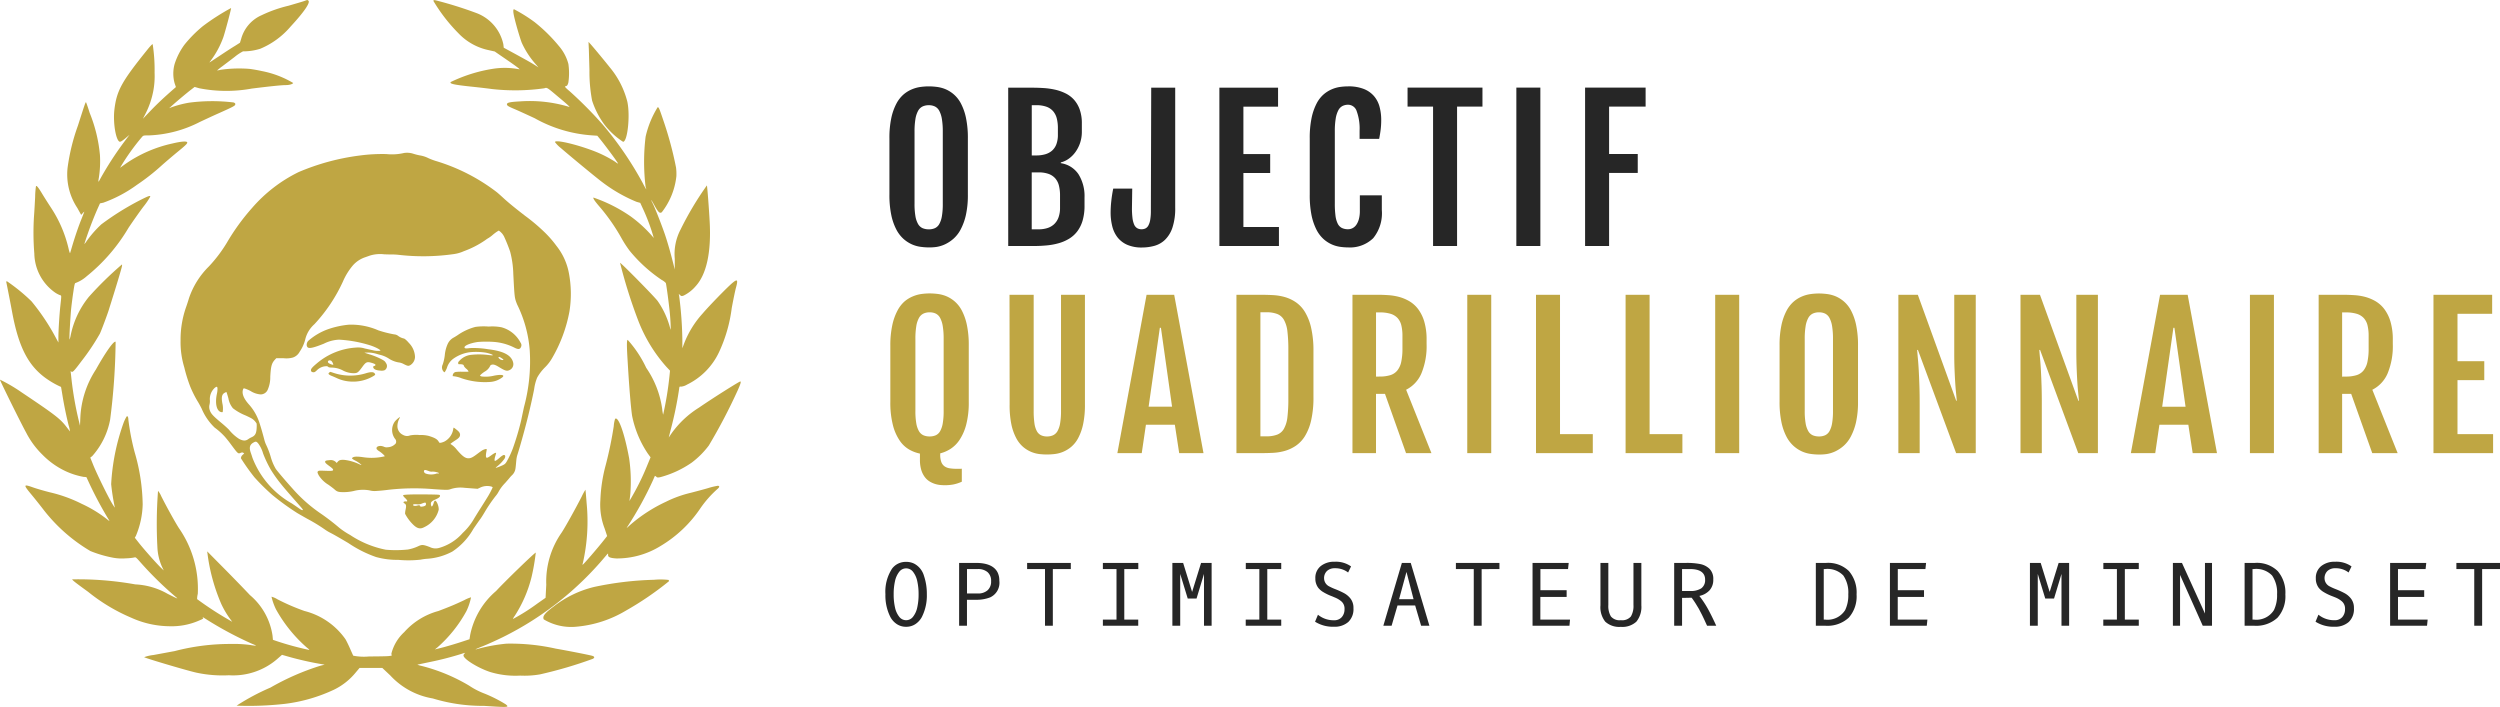<svg xmlns="http://www.w3.org/2000/svg" width="144.847" height="40.961" viewBox="0 0 144.847 40.961"><g id="logo_objectif_quadrillionnaire_b" data-name="logo objectif quadrillionnaire b" transform="translate(-30 -32)"><g id="logo_objectif_quadrillionnaire" data-name="logo objectif quadrillionnaire" transform="translate(4)"><g id="Groupe_656" data-name="Groupe 656" transform="translate(-4 11)"><g id="_304839" data-name="304839" transform="translate(30 21)"><path id="Trac&#xE9;_28" data-name="Trac&#xE9; 28" d="M17.848-1221.864c-.074.03-.5.154-.939.282a7.674,7.674,0,0,0-1.543.543,2.1,2.1,0,0,0-1.191,1.358l-.074.241-.305.194c-.171.1-.557.355-.862.557s-.567.376-.587.386,0-.023.044-.077a5.228,5.228,0,0,0,.745-1.375c.107-.312.476-1.694.449-1.694a12.812,12.812,0,0,0-1.64,1.053,7.433,7.433,0,0,0-1.05,1.057,3.854,3.854,0,0,0-.58,1.13,2.077,2.077,0,0,0,0,1.12l.074.218-.114.1c-.563.49-.979.882-1.352,1.271l-.446.466.164-.319a4.889,4.889,0,0,0,.439-1.3,4.663,4.663,0,0,0,.074-1.05,9.809,9.809,0,0,0-.111-1.65c-.013-.023-.144.111-.322.335-1.492,1.851-1.774,2.371-1.9,3.495-.08.761.1,1.788.322,1.821.044.007.158-.067.312-.195l.245-.208-.3.4a19.142,19.142,0,0,0-1.4,2.163c-.047.094-.091.161-.1.154a.819.819,0,0,1,.02-.2,6.162,6.162,0,0,0,.067-1.348,8.517,8.517,0,0,0-.594-2.438c-.1-.322-.2-.6-.211-.614-.027-.03-.074.114-.47,1.352a11.7,11.7,0,0,0-.6,2.448,3.515,3.515,0,0,0,.567,2.324l.221.4.1-.111c.054-.06.087-.087.077-.06s-.077.2-.151.389c-.178.436-.369,1-.527,1.523-.067.231-.131.443-.141.47s-.054-.1-.094-.285a7.309,7.309,0,0,0-.969-2.277c-.171-.261-.416-.644-.54-.849-.225-.376-.332-.51-.372-.469a4.544,4.544,0,0,0-.05.634c-.017.339-.044.825-.064,1.083a15.06,15.06,0,0,0,.017,2.2,2.822,2.822,0,0,0,1.2,2.25,1.429,1.429,0,0,0,.285.151c.091.023.091,0,.027.577-.06.56-.117,1.459-.117,1.868v.3l-.188-.349a12.605,12.605,0,0,0-1.372-2.039A10.539,10.539,0,0,0,.6-1205.619c-.037,0-.047.024-.034.074.044.2.235,1.18.329,1.687.389,2.116.976,3.216,2.11,3.961a4.832,4.832,0,0,0,.728.4s.037.2.077.453c.091.57.241,1.295.366,1.781a1.6,1.6,0,0,1,.074.345c-.013-.017-.094-.121-.178-.231-.376-.5-.664-.721-2.626-2.036a9.21,9.21,0,0,0-1.251-.734c-.013.04,1.234,2.562,1.519,3.072a4.909,4.909,0,0,0,.939,1.274,4.631,4.631,0,0,0,1.3.936,4.267,4.267,0,0,0,1.11.356c.111,0,.158.013.158.044a22.277,22.277,0,0,0,1.291,2.455c.054.081.023.064-.168-.091a7.334,7.334,0,0,0-1.409-.849,8.156,8.156,0,0,0-1.858-.671c-.332-.084-.768-.211-.966-.282-.563-.2-.573-.164-.1.406.188.225.5.617.691.865a9.6,9.6,0,0,0,2.73,2.415,6.878,6.878,0,0,0,1.311.386,2.775,2.775,0,0,0,.745.037,2.968,2.968,0,0,0,.493-.05c.074-.03.107,0,.349.275a19.992,19.992,0,0,0,2.089,2.043c.124.1.03.063-.516-.215a4.159,4.159,0,0,0-1.865-.543,18.876,18.876,0,0,0-3.656-.292c0,.047.2.2.922.724a10.442,10.442,0,0,0,2.5,1.5,5.482,5.482,0,0,0,2.23.493,3.947,3.947,0,0,0,1.687-.325c.275-.117.275-.121.218-.188-.034-.037.037,0,.158.077a20.7,20.7,0,0,0,2.757,1.476.749.749,0,0,1,.184.09,2.914,2.914,0,0,1-.362-.047,7.332,7.332,0,0,0-1.137-.057,12.707,12.707,0,0,0-3.22.413c-.379.07-.932.174-1.231.228a2.271,2.271,0,0,0-.537.124c.017.047,2.609.815,3.059.905a7.215,7.215,0,0,0,1.851.144,3.906,3.906,0,0,0,2.76-.909l.315-.275.436.124c.506.144,1.194.3,1.69.386l.345.06-.241.06a14.4,14.4,0,0,0-2.9,1.268,13.147,13.147,0,0,0-1.962,1.047,18.668,18.668,0,0,0,2.817-.107,9.333,9.333,0,0,0,2.834-.822,3.727,3.727,0,0,0,1.258-1l.218-.258h1.315l.466.439a4.319,4.319,0,0,0,2.462,1.331,9.894,9.894,0,0,0,2.965.429c1.425.094,1.476.091,1.264-.087a7.953,7.953,0,0,0-1.221-.62,4.391,4.391,0,0,1-.912-.47,10.346,10.346,0,0,0-2.757-1.14,1.383,1.383,0,0,1-.235-.07s.309-.067.677-.144a18.315,18.315,0,0,0,1.895-.486c.171-.057.228-.067.178-.03a.175.175,0,0,0-.077.127c0,.2.822.718,1.539.956a5.063,5.063,0,0,0,1.747.211,5.289,5.289,0,0,0,1.14-.07,24.746,24.746,0,0,0,3.062-.9c.121-.06.114-.131-.017-.174-.168-.05-1.372-.288-2.123-.419a12,12,0,0,0-2.857-.288,9.868,9.868,0,0,0-1.6.285c-.315.094-.235.047.252-.148.268-.107.781-.339,1.14-.516a18.314,18.314,0,0,0,5.96-4.705c.138-.161.141-.164.134-.064-.01.134.114.188.483.211a4.8,4.8,0,0,0,2.545-.714,7.246,7.246,0,0,0,2.317-2.187,6.194,6.194,0,0,1,1-1.13c.117-.1.127-.164.02-.181a4.03,4.03,0,0,0-.584.141c-.285.084-.734.2-.993.268a6.656,6.656,0,0,0-1.445.523,8.82,8.82,0,0,0-2.032,1.311c-.262.238-.268.241-.171.1a20.5,20.5,0,0,0,1.472-2.683c.05-.121.1-.224.1-.231s.044.013.08.047c.057.054.087.057.248.023a5.829,5.829,0,0,0,1.814-.845,4.958,4.958,0,0,0,.983-.986,32.5,32.5,0,0,0,1.68-3.209c.168-.379.2-.5.141-.5s-1.556.939-2.388,1.513a5.554,5.554,0,0,0-1.59,1.489c-.087.128-.161.238-.164.242s.044-.174.1-.4a21.337,21.337,0,0,0,.5-2.408c.017-.144.023-.151.111-.137a.822.822,0,0,0,.352-.121,3.956,3.956,0,0,0,1.845-1.868,8.539,8.539,0,0,0,.741-2.566c.087-.469.195-.993.241-1.164.134-.48.091-.537-.208-.285s-1.321,1.3-1.72,1.767a5.57,5.57,0,0,0-1.08,1.757l-.094.255,0-.453a21.79,21.79,0,0,0-.191-2.616l-.02-.084.08.074c.074.067.091.067.208.027a2.211,2.211,0,0,0,.694-.543c.631-.688.909-1.972.812-3.74-.04-.761-.138-2.026-.161-2.1a18.383,18.383,0,0,0-1.523,2.552,3.06,3.06,0,0,0-.339,1.7l0,.62-.08-.319c-.164-.647-.292-1.1-.439-1.556-.164-.513-.6-1.633-.751-1.938-.164-.325-.107-.265.1.114.225.4.3.463.419.382a4.114,4.114,0,0,0,.845-2.089,2.844,2.844,0,0,0-.02-.5,20.632,20.632,0,0,0-.748-2.77c-.215-.641-.252-.728-.315-.728a5.6,5.6,0,0,0-.7,1.71,12.019,12.019,0,0,0,0,2.908.481.481,0,0,1,.037.144,3.981,3.981,0,0,1-.2-.359,19.786,19.786,0,0,0-2.321-3.394,23.885,23.885,0,0,0-1.9-1.918c-.258-.218-.319-.285-.268-.3.1-.017.138-.064.178-.228a3.783,3.783,0,0,0,0-1.067,2.612,2.612,0,0,0-.55-1.04,9.355,9.355,0,0,0-1.4-1.379,8.924,8.924,0,0,0-1.2-.751c-.067,0-.054.2.044.58.1.422.325,1.164.406,1.365a4.953,4.953,0,0,0,.815,1.248l.151.178-.117-.077c-.272-.178-.493-.3-1.174-.674l-.721-.392-.023-.2a2.487,2.487,0,0,0-1.539-1.8,22.89,22.89,0,0,0-2.378-.745c-.114-.02-.134-.013-.134.037a9.708,9.708,0,0,0,1.459,1.881,3.361,3.361,0,0,0,1.747.969l.345.077.765.526c.483.332.728.52.664.507a4.386,4.386,0,0,0-1.566-.024,8.7,8.7,0,0,0-2.408.758c-.087.1.148.158,1.177.268.433.044.966.107,1.187.138a12.061,12.061,0,0,0,3.052-.04c.161-.054.148-.064.781.47.56.466.741.634.661.607a7.837,7.837,0,0,0-2.854-.318c-.573.03-.751.07-.751.168,0,.074.077.124.419.268.148.06.684.305,1.191.54a7.854,7.854,0,0,0,3.277.989l.349.024.127.154c.339.413,1.077,1.412,1.077,1.462a.535.535,0,0,1-.158-.1,6.917,6.917,0,0,0-1.254-.634c-1.05-.4-2.244-.671-2.244-.513a1.8,1.8,0,0,0,.345.349c.537.466,2.1,1.757,2.395,1.972a8.805,8.805,0,0,0,1.985,1.14l.215.06.117.255a11.49,11.49,0,0,1,.667,1.778,7.465,7.465,0,0,0-1.341-1.251,8.737,8.737,0,0,0-2.156-1.09c-.034.037.08.211.342.513a11.227,11.227,0,0,1,1.315,1.895,6.788,6.788,0,0,0,.436.667,8.511,8.511,0,0,0,1.868,1.7.832.832,0,0,1,.235.178c.034.111.188,1.261.235,1.777s.064,1.05.027.889a4.882,4.882,0,0,0-.745-1.637c-.268-.335-2.136-2.227-2.17-2.2a29.17,29.17,0,0,0,1.06,3.364,8.76,8.76,0,0,0,1.627,2.663l.208.221-.027.268a19.047,19.047,0,0,1-.372,2.284,2.115,2.115,0,0,1-.054-.332,5.541,5.541,0,0,0-.926-2.385,6.633,6.633,0,0,0-1.073-1.62c-.06.02-.06.322,0,1.281.084,1.439.181,2.619.255,3.119a6.029,6.029,0,0,0,.912,2.19l.158.215-.188.456a14.4,14.4,0,0,1-1.04,2.079c.01-.034.037-.228.057-.433a9.364,9.364,0,0,0-.07-2.042c-.268-1.459-.631-2.468-.815-2.284a1.736,1.736,0,0,0-.077.423,22.509,22.509,0,0,1-.463,2.24,8.962,8.962,0,0,0-.312,2.046,3.807,3.807,0,0,0,.248,1.643l.144.433-.174.221c-.349.446-1.214,1.449-1.251,1.449a.285.285,0,0,1,.02-.111,10.911,10.911,0,0,0,.215-3.478c-.03-.416-.064-.758-.067-.765a3.3,3.3,0,0,0-.218.4c-.362.708-.932,1.734-1.16,2.083a4.946,4.946,0,0,0-.892,3.022l-.04.758-.47.329a11.667,11.667,0,0,1-1.422.9.665.665,0,0,1,.1-.174,7.452,7.452,0,0,0,.979-2.257,12.092,12.092,0,0,0,.245-1.415c-.017-.047-1.808,1.687-2.3,2.224a4.512,4.512,0,0,0-1.5,2.542l-.04.252-.5.164c-.278.091-.728.225-1.006.3l-.5.127.151-.121a7.734,7.734,0,0,0,1.677-2.1,3.362,3.362,0,0,0,.268-.8,1.943,1.943,0,0,0-.392.164c-.557.262-.812.369-1.5.63a4.079,4.079,0,0,0-1.982,1.227,2.522,2.522,0,0,0-.741,1.241l.017.121-.2.024c-.111.01-.607.02-1.1.02a3.194,3.194,0,0,1-.926-.044c-.013-.02-.094-.2-.181-.4s-.208-.446-.268-.55a4.139,4.139,0,0,0-2.378-1.64,12.268,12.268,0,0,1-1.566-.677,1.239,1.239,0,0,0-.345-.151,3.453,3.453,0,0,0,.258.728,8.265,8.265,0,0,0,1.794,2.223c.091.067.151.127.134.134a17.27,17.27,0,0,1-1.969-.54l-.134-.047-.023-.245a3.794,3.794,0,0,0-1.311-2.348c-.231-.248-.882-.922-1.445-1.492l-1.03-1.04.02.151a10.74,10.74,0,0,0,.791,2.884,5.024,5.024,0,0,0,.51.869l.131.178-.161-.094a19.135,19.135,0,0,1-1.875-1.221,1.291,1.291,0,0,1,.04-.305,6.162,6.162,0,0,0-1.1-3.817c-.238-.375-.745-1.294-1.026-1.858a1.147,1.147,0,0,0-.178-.292,25.41,25.41,0,0,0-.037,3.263,3.1,3.1,0,0,0,.268,1.137l.1.211-.174-.168c-.255-.248-.922-1-1.234-1.388l-.268-.339.064-.111a5.024,5.024,0,0,0,.392-1.821A11.27,11.27,0,0,0,8-1195.708a13.99,13.99,0,0,1-.366-1.891c0-.148-.047-.238-.1-.184a2.215,2.215,0,0,0-.168.342,12.47,12.47,0,0,0-.728,3.578,12.549,12.549,0,0,0,.211,1.345c.01.037-.06-.064-.154-.221-.241-.4-.865-1.67-1.087-2.214l-.181-.449.114-.087a4.389,4.389,0,0,0,1.036-2.106,37.736,37.736,0,0,0,.319-4.514c-.091-.091-.57.58-1.144,1.606a5.53,5.53,0,0,0-.9,2.784l-.02.469-.077-.319a19.55,19.55,0,0,1-.409-2.314c-.02-.194-.044-.4-.05-.449-.013-.084-.01-.09.034-.054.074.061.148-.017.6-.62a12.932,12.932,0,0,0,1.056-1.58c.1-.215.456-1.171.53-1.422.017-.064.1-.312.171-.55.2-.627.53-1.724.567-1.892.02-.077.02-.141.007-.141a20.257,20.257,0,0,0-1.918,1.878,5.165,5.165,0,0,0-1.05,2.224,1.163,1.163,0,0,1-.07.248c-.023-.02.054-1.365.1-1.818.027-.241.08-.667.124-.949.06-.412.084-.51.127-.51a2.056,2.056,0,0,0,.647-.392,10.355,10.355,0,0,0,2.425-2.81c.272-.406.667-.966.879-1.244a4.006,4.006,0,0,0,.379-.56c0-.074-.107-.037-.527.174a15.74,15.74,0,0,0-2.307,1.432,6.18,6.18,0,0,0-.848.966,1.045,1.045,0,0,1-.141.181,20.894,20.894,0,0,1,.758-2.026l.151-.335.195-.04a7.73,7.73,0,0,0,1.949-1.036,12.319,12.319,0,0,0,1.425-1.117c.241-.215.634-.547.872-.745.523-.426.627-.526.614-.594-.017-.084-.342-.06-.848.06a7.616,7.616,0,0,0-2.713,1.174l-.332.238a12.737,12.737,0,0,1,1.264-1.778c.087-.1.094-.1.409-.1a6.992,6.992,0,0,0,2.948-.778c.315-.148.818-.382,1.124-.517.8-.359.922-.419.932-.5.007-.057-.017-.081-.1-.114a10.306,10.306,0,0,0-2.576.013,5.977,5.977,0,0,0-1.033.272l-.124.05.168-.151c.252-.228.879-.755,1.11-.929l.2-.154.268.077a8.154,8.154,0,0,0,3.049.017c1.117-.138,1.727-.2,1.959-.2.211,0,.409-.057.433-.124a5.626,5.626,0,0,0-1.824-.691c-.2-.047-.513-.1-.694-.124a7.582,7.582,0,0,0-1.684.051,1.341,1.341,0,0,1-.208.04,3.364,3.364,0,0,1,.285-.228c.161-.121.493-.372.738-.56a2.764,2.764,0,0,1,.48-.319,3.288,3.288,0,0,0,1-.151,4.675,4.675,0,0,0,1.757-1.285c.791-.855,1.17-1.412,1.026-1.506C18.005-1221.924,18.012-1221.924,17.848-1221.864Z" transform="translate(-0.197 1221.915)" fill="#bfa643"></path><path id="Trac&#xE9;_29" data-name="Trac&#xE9; 29" d="M1016.92-1149.047c.007.248.023.785.034,1.191a8.965,8.965,0,0,0,.154,1.757,4.887,4.887,0,0,0,.681,1.345,4.28,4.28,0,0,0,1.113,1.04c.258,0,.423-1.536.245-2.331a5.03,5.03,0,0,0-1.03-2c-.215-.275-.932-1.144-1.124-1.355l-.094-.1Z" transform="translate(-982.802 1151.929)" fill="#bfa643"></path><path id="Trac&#xE9;_30" data-name="Trac&#xE9; 30" d="M945.2-220.752a18.8,18.8,0,0,0-3.458.412,6.174,6.174,0,0,0-2.354,1.134c-.523.389-.664.573-.577.748a3.091,3.091,0,0,0,1.945.419,6.7,6.7,0,0,0,2.79-.912,18.079,18.079,0,0,0,2.515-1.714.07.07,0,0,0-.027-.08A4.123,4.123,0,0,0,945.2-220.752Z" transform="translate(-907.306 254.344)" fill="#bfa643"></path></g><g id="_146296" data-name="146296" transform="translate(40.457 29.848)"><path id="Trac&#xE9;_31" data-name="Trac&#xE9; 31" d="M13.451-1279.757a3.051,3.051,0,0,1-1.015.063,9.8,9.8,0,0,0-1.56.085,13.264,13.264,0,0,0-3.535.96,8.51,8.51,0,0,0-2.692,2.075A12.544,12.544,0,0,0,3.2-1274.58a8.2,8.2,0,0,1-1.052,1.394,4.7,4.7,0,0,0-1.163,1.865c-.024.087-.09.29-.146.452a5.655,5.655,0,0,0-.334,1.976,5.009,5.009,0,0,0,.216,1.56,8.861,8.861,0,0,0,.34,1.1,6.273,6.273,0,0,0,.432.864c.052.081.157.271.234.425a3.265,3.265,0,0,0,.755,1.1,3.853,3.853,0,0,1,.582.519c.083.094.222.266.308.382.465.626.462.624.607.563.083-.035.116-.035.17,0l.042.03-.078.074a.281.281,0,0,0-.111.207,12.284,12.284,0,0,0,.781,1.1,12.185,12.185,0,0,0,1.038,1.026,14.485,14.485,0,0,0,1.44,1.045c.092.055.358.207.591.338a9.732,9.732,0,0,1,.988.6,2.8,2.8,0,0,0,.314.194c.183.092.456.245,1.071.609a6.882,6.882,0,0,0,1.608.81,4.594,4.594,0,0,0,1.29.164,6.476,6.476,0,0,0,1.283-.011,2.959,2.959,0,0,1,.351-.05,3.609,3.609,0,0,0,1.492-.419,3.816,3.816,0,0,0,1.217-1.307c.166-.244.345-.5.4-.572s.166-.249.255-.4a8.45,8.45,0,0,1,.626-.923,1.428,1.428,0,0,0,.175-.251,2.332,2.332,0,0,1,.388-.521c.089-.1.2-.229.251-.29a1.5,1.5,0,0,1,.159-.172.633.633,0,0,0,.126-.175c.059-.118.068-.174.111-.67a1.6,1.6,0,0,1,.055-.3c.02-.055.09-.286.157-.515.356-1.23.606-2.24.822-3.314a2.719,2.719,0,0,1,.174-.668,2.688,2.688,0,0,1,.458-.6,2.475,2.475,0,0,0,.414-.541,8.389,8.389,0,0,0,1-2.7,6.429,6.429,0,0,0-.028-2.188,3.592,3.592,0,0,0-.731-1.612,6.084,6.084,0,0,0-.7-.8,10.71,10.71,0,0,0-1.11-.934c-.606-.469-.942-.744-1.224-1-.138-.129-.323-.293-.41-.365a10.971,10.971,0,0,0-3.563-1.82,3.88,3.88,0,0,1-.4-.153,1.708,1.708,0,0,0-.517-.166,3.241,3.241,0,0,1-.366-.094A1.169,1.169,0,0,0,13.451-1279.757Zm5.673,4.652a1.26,1.26,0,0,1,.12.179,9.4,9.4,0,0,1,.358.89,5.639,5.639,0,0,1,.181,1.292c.074,1.4.07,1.374.222,1.763a7.263,7.263,0,0,1,.729,2.642,10.157,10.157,0,0,1-.334,3.312c-.055.259-.129.607-.164.775a15.647,15.647,0,0,1-.484,1.625,5.21,5.21,0,0,1-.358.759c-.081.137-.127.168-.412.282-.216.087-.273.089-.15,0a2.189,2.189,0,0,0,.441-.458c.079-.137.044-.24-.068-.21a.907.907,0,0,0-.21.151c-.172.148-.253.2-.282.183s-.02-.135.035-.3c.039-.124.046-.166.03-.166-.052,0-.129.041-.273.146-.177.129-.246.161-.282.129s-.033-.168,0-.341a.581.581,0,0,0,.018-.15c-.02-.02-.157.018-.244.067-.05.029-.185.124-.3.212-.264.2-.373.253-.508.255-.192,0-.356-.118-.689-.511a1.281,1.281,0,0,0-.312-.29c-.024-.011-.044-.028-.044-.035s.065-.063.308-.22c.188-.122.246-.2.246-.308s-.07-.194-.233-.316a1.191,1.191,0,0,0-.137-.1.4.4,0,0,0-.031.124.987.987,0,0,1-.493.679.906.906,0,0,1-.216.076c-.085.011-.085.011-.131-.068-.081-.136-.22-.218-.55-.321a1.745,1.745,0,0,0-.545-.057,1.917,1.917,0,0,0-.563.022.455.455,0,0,1-.4-.028.557.557,0,0,1-.33-.53.949.949,0,0,1,.109-.411.3.3,0,0,0,.039-.089c-.02-.019-.24.172-.306.264a.851.851,0,0,0,.02.991.237.237,0,0,1,.042.266.647.647,0,0,1-.471.222.354.354,0,0,1-.222-.033c-.236-.1-.491-.009-.406.148a.58.58,0,0,0,.148.12c.151.1.321.257.31.29a3.277,3.277,0,0,1-1.274.048c-.354-.048-.524-.037-.6.037-.026.026-.026.031,0,.059a.792.792,0,0,0,.162.1,1.458,1.458,0,0,1,.364.255c0,.009-.026.006-.065-.011a2.776,2.776,0,0,0-.921-.281c-.218-.013-.3.011-.384.105l-.063.074-.052-.055a.42.42,0,0,0-.378-.105c-.186.011-.24.033-.24.092s.065.115.24.244.222.177.222.216c0,.067-.061.074-.445.061-.325-.013-.373-.011-.414.016-.063.041-.059.083.022.24a1.685,1.685,0,0,0,.567.554c.14.1.3.221.353.27.146.133.229.157.526.157a2.681,2.681,0,0,0,.572-.063,2.131,2.131,0,0,1,.93-.039,1.141,1.141,0,0,0,.425.031c.142-.006.443-.035.666-.065a13.345,13.345,0,0,1,2.622-.037c.788.053.838.053,1-.007a1.839,1.839,0,0,1,.775-.072l.513.039.26.02.118-.054a.934.934,0,0,1,.679-.077.226.226,0,0,1,.078.046,4.967,4.967,0,0,1-.282.535c-.061.1-.246.4-.41.656s-.356.568-.425.687a3.478,3.478,0,0,1-.618.761,2.846,2.846,0,0,1-1.366.87.74.74,0,0,1-.548-.052c-.388-.144-.452-.148-.681-.039a2.408,2.408,0,0,1-.589.185,6.749,6.749,0,0,1-1.274.011,5.733,5.733,0,0,1-2.07-.855,4.375,4.375,0,0,1-.635-.423,13.272,13.272,0,0,0-1.089-.834,8.629,8.629,0,0,1-1.6-1.418c-.391-.432-.912-1.045-.988-1.163a2.937,2.937,0,0,1-.29-.7,4.555,4.555,0,0,0-.275-.711,1.7,1.7,0,0,1-.1-.3c-.111-.423-.244-.87-.308-1.043a2.937,2.937,0,0,0-.561-.953c-.325-.358-.443-.661-.351-.9.018-.048.028-.052.089-.042a2.358,2.358,0,0,1,.336.144,1.265,1.265,0,0,0,.587.2.447.447,0,0,0,.423-.3,1.764,1.764,0,0,0,.137-.725c.035-.609.079-.777.264-.982l.083-.09h.43a1.409,1.409,0,0,0,.537-.041.7.7,0,0,0,.39-.336,2.213,2.213,0,0,0,.318-.694,1.709,1.709,0,0,1,.535-.9,9.287,9.287,0,0,0,1.658-2.483,3.677,3.677,0,0,1,.582-.936,1.659,1.659,0,0,1,.722-.467l.251-.089a2,2,0,0,1,.84-.074c.218.007.432.013.474.009a3.585,3.585,0,0,1,.36.022,12.482,12.482,0,0,0,3.2-.046,2.082,2.082,0,0,0,.57-.166,5.448,5.448,0,0,0,1.248-.642,1.691,1.691,0,0,1,.192-.127,1.936,1.936,0,0,0,.238-.179,2.725,2.725,0,0,1,.257-.194l.092-.053.05.037A.8.8,0,0,1,19.124-1275.1Zm-16.479,9a1.36,1.36,0,0,1-.039.32c-.114.554-.006.993.258,1.041.048.009.072.007.083-.011a1.3,1.3,0,0,0-.022-.5c-.065-.371-.024-.53.153-.618l.079-.039.026.059c.013.033.055.175.094.314a1.217,1.217,0,0,0,.262.572,2.977,2.977,0,0,0,.726.414c.153.07.319.151.369.184a.815.815,0,0,1,.279.294,1.933,1.933,0,0,1,0,.255c-.015.3-.081.43-.27.522a1.146,1.146,0,0,0-.222.124c-.153.109-.3.1-.528-.02a2.5,2.5,0,0,1-.583-.528c-.076-.081-.258-.245-.406-.369-.5-.414-.63-.55-.7-.744a.594.594,0,0,1-.02-.353.886.886,0,0,0,.02-.227.886.886,0,0,1,.3-.751C2.618-1266.237,2.634-1266.228,2.645-1266.1Zm2.339,3.151a1.757,1.757,0,0,1,.3.6,6.465,6.465,0,0,0,.452.951,7.74,7.74,0,0,0,.563.794c.192.242.364.441,1.03,1.2.255.288.281.325.253.341s-.1-.015-.251-.125c-.059-.042-.229-.159-.377-.257a5.171,5.171,0,0,1-2.28-2.636c-.026-.081-.07-.218-.1-.3-.109-.312-.059-.485.175-.605C4.859-1263.051,4.9-1263.043,4.984-1262.951Zm9.881,1.615a.377.377,0,0,0,.212.044c.137-.015.447.066.39.1a.128.128,0,0,1-.068.007.123.123,0,0,0-.078.011.975.975,0,0,1-.615-.007c-.081-.043-.116-.1-.094-.164S14.7-1261.4,14.865-1261.335Z" transform="translate(-0.5 1279.773)" fill="#bfa643"></path><path id="Trac&#xE9;_32" data-name="Trac&#xE9; 32" d="M399.024-740.687a5.1,5.1,0,0,0-1.218.268,3.544,3.544,0,0,0-1.119.661c-.116.113-.133.319-.03.391s.377,0,.925-.22a2.152,2.152,0,0,1,.882-.233,7.338,7.338,0,0,1,1.844.342c.319.111.587.259.545.3a1.152,1.152,0,0,1-.436-.031c-.1-.02-.3-.066-.462-.1a1.247,1.247,0,0,0-.48-.055,3.866,3.866,0,0,0-2.289.91c-.262.218-.351.319-.351.4s.054.122.151.122c.061,0,.089-.017.192-.113a.8.8,0,0,1,.487-.234c.111-.007.129,0,.164.031s.065.042.238.046a1.424,1.424,0,0,1,.65.183,1.38,1.38,0,0,0,.58.142c.223,0,.27-.031.506-.353.216-.3.281-.327.548-.247.185.054.253.1.212.146a.075.075,0,0,1-.044.03.117.117,0,0,0-.057.026c-.03.022-.031.031-.011.081.041.1.186.155.406.166a.476.476,0,0,0,.249-.024.282.282,0,0,0,.078-.408c-.061-.113-.1-.144-.318-.255a3.932,3.932,0,0,0-.654-.258l-.286-.094.157-.005a1.736,1.736,0,0,1,.572.079c.076.024.168.048.2.055a1.639,1.639,0,0,1,.462.194,1.511,1.511,0,0,0,.585.24.8.8,0,0,1,.312.1c.223.111.262.118.364.068a.578.578,0,0,0,.286-.482,1.211,1.211,0,0,0-.353-.812c-.129-.15-.253-.259-.3-.259a.844.844,0,0,1-.318-.146.419.419,0,0,0-.238-.092,6.518,6.518,0,0,1-.918-.234A3.9,3.9,0,0,0,399.024-740.687Zm-.993,2.108a.538.538,0,0,1,.1.2c0,.05-.264-.055-.3-.116a.079.079,0,0,1,.035-.115A.152.152,0,0,1,398.031-738.578Z" transform="translate(-389.276 750.652)" fill="#bfa643"></path><path id="Trac&#xE9;_33" data-name="Trac&#xE9; 33" d="M823.251-734.687a3.256,3.256,0,0,0-1.032.48c-.087.057-.19.12-.229.14a.79.79,0,0,0-.342.367,2.015,2.015,0,0,0-.168.648,2.554,2.554,0,0,1-.122.546.366.366,0,0,0,.054.412l.052.039.035-.046a1.3,1.3,0,0,0,.1-.2,1.014,1.014,0,0,1,.4-.561,2.176,2.176,0,0,1,.89-.354,3.523,3.523,0,0,1,.995.026c.284.065.474.151.327.151-.03,0-.148-.013-.264-.028a4.282,4.282,0,0,0-.96,0,1.066,1.066,0,0,0-.631.312c-.092.092-.107.116-.1.166l.006.059.129.005c.135.006.194.035.194.1a.616.616,0,0,0,.14.162.5.5,0,0,1,.133.155c-.007.019-.078.022-.342.019a2.589,2.589,0,0,0-.406.013.217.217,0,0,0-.166.174l-.009.065.089.013a1.616,1.616,0,0,1,.419.109,4.191,4.191,0,0,0,1.671.216,1.294,1.294,0,0,0,.724-.286c.115-.126-.1-.157-.51-.076a2.04,2.04,0,0,1-.705.046c-.053-.011-.1-.031-.1-.044,0-.035.126-.146.27-.238a.747.747,0,0,0,.3-.3c.029-.066.046-.083.107-.1.1-.028.207.007.4.124.384.236.476.262.633.186a.376.376,0,0,0,.21-.425c-.092-.428-.556-.678-1.451-.781a5.059,5.059,0,0,0-1.049-.068c-.2.028-.281.026-.308-.007-.09-.109.27-.273.748-.345a6.1,6.1,0,0,1,1.006,0,3.163,3.163,0,0,1,1.086.308c.257.135.358.129.421-.022a.226.226,0,0,0-.022-.238,1.767,1.767,0,0,0-1.106-.9,2.785,2.785,0,0,0-.748-.042A3.469,3.469,0,0,0,823.251-734.687Zm1.447,1.767c.081.041.179.116.179.138s-.085.02-.153-.009-.151-.113-.133-.138S824.628-732.956,824.7-732.921Z" transform="translate(-806.166 744.78)" fill="#bfa643"></path><path id="Trac&#xE9;_34" data-name="Trac&#xE9; 34" d="M465.048-591.961a.128.128,0,0,0-.048.063c0,.037.078.092.2.138.059.022.186.078.282.122a2.121,2.121,0,0,0,.705.192,2.3,2.3,0,0,0,1.451-.331c.076-.057.078-.059.052-.109-.055-.109-.2-.124-.473-.048a3.061,3.061,0,0,1-1.937-.011c-.089-.03-.168-.055-.172-.055A.236.236,0,0,0,465.048-591.961Z" transform="translate(-456.425 604.697)" fill="#bfa643"></path><path id="Trac&#xE9;_35" data-name="Trac&#xE9; 35" d="M699.4-207.461c-.332.013-.4.024-.4.065a.644.644,0,0,0,.12.14c.081.081.12.133.12.162s-.005.044-.053.035c-.07-.015-.157.011-.164.046,0,.017.022.044.057.066.1.059.116.133.068.356a1.075,1.075,0,0,0-.031.246,2.474,2.474,0,0,0,.438.6c.255.26.437.306.676.174a1.528,1.528,0,0,0,.834-1.006c.013-.22-.133-.559-.225-.524a.312.312,0,0,0-.068.138c-.046.151-.1.225-.127.183a.319.319,0,0,1-.03-.19c.018-.074.1-.135.268-.207s.268-.146.257-.214c0-.037-.02-.046-.089-.057C700.927-207.464,699.783-207.475,699.4-207.461Zm.929.534c.007.079-.031.124-.135.15-.125.031-.2.026-.207-.015s-.057-.061-.155-.03-.218.03-.246-.015.019-.07.2-.059a.529.529,0,0,0,.314-.044C700.283-207.01,700.318-207.008,700.326-206.927Z" transform="translate(-686.104 227.264)" fill="#bfa643"></path></g></g></g><g id="Groupe_659" data-name="Groupe 659" transform="translate(-12 0.254)"><path id="Trac&#xE9;_38" data-name="Trac&#xE9; 38" d="M2.814.081A3.578,3.578,0,0,1,2.336.046,1.858,1.858,0,0,1,1.826-.1a1.913,1.913,0,0,1-.486-.32A1.924,1.924,0,0,1,.927-.967,3.246,3.246,0,0,1,.639-1.8,5.676,5.676,0,0,1,.532-2.986v-3.25A5.5,5.5,0,0,1,.642-7.42a3.2,3.2,0,0,1,.293-.827,1.854,1.854,0,0,1,.416-.534,1.825,1.825,0,0,1,.489-.3,2,2,0,0,1,.508-.137,3.708,3.708,0,0,1,.467-.032,3.894,3.894,0,0,1,.454.03,1.976,1.976,0,0,1,.5.129,1.815,1.815,0,0,1,.486.3,1.792,1.792,0,0,1,.419.532,3.194,3.194,0,0,1,.293.833,5.632,5.632,0,0,1,.11,1.2v3.25a5.311,5.311,0,0,1-.113,1.174,3.36,3.36,0,0,1-.3.833,1.9,1.9,0,0,1-.422.548,2.094,2.094,0,0,1-.489.322,1.843,1.843,0,0,1-.5.153A2.99,2.99,0,0,1,2.814.081Zm0-1.047a.853.853,0,0,0,.357-.07.564.564,0,0,0,.252-.242,1.417,1.417,0,0,0,.15-.454,4.108,4.108,0,0,0,.051-.712V-6.617a4.431,4.431,0,0,0-.051-.736,1.532,1.532,0,0,0-.15-.475.588.588,0,0,0-.252-.255.8.8,0,0,0-.357-.075.832.832,0,0,0-.365.075.6.6,0,0,0-.258.255,1.482,1.482,0,0,0-.153.475,4.431,4.431,0,0,0-.051.736v4.173a4.108,4.108,0,0,0,.051.712,1.372,1.372,0,0,0,.153.454.575.575,0,0,0,.258.242A.886.886,0,0,0,2.814-.967Zm4.6-8.207H8.822q.312,0,.645.021a4.3,4.3,0,0,1,.65.091,2.744,2.744,0,0,1,.6.207,1.625,1.625,0,0,1,.5.368,1.712,1.712,0,0,1,.338.572,2.365,2.365,0,0,1,.126.819v.446a2.063,2.063,0,0,1-.1.671,1.992,1.992,0,0,1-.277.54,1.672,1.672,0,0,1-.392.387,1.31,1.31,0,0,1-.451.207V-4.8a1.491,1.491,0,0,1,1.029.647,2.384,2.384,0,0,1,.346,1.34v.467a3.041,3.041,0,0,1-.11.867,1.944,1.944,0,0,1-.309.628,1.7,1.7,0,0,1-.473.427,2.455,2.455,0,0,1-.6.26,3.831,3.831,0,0,1-.7.129Q9.268,0,8.876,0H7.415ZM9.047-5.248a1.824,1.824,0,0,0,.51-.067,1.032,1.032,0,0,0,.395-.209.923.923,0,0,0,.252-.371,1.523,1.523,0,0,0,.089-.551v-.376a2.265,2.265,0,0,0-.064-.569,1.031,1.031,0,0,0-.212-.419.92.92,0,0,0-.387-.26,1.684,1.684,0,0,0-.583-.089H8.779v2.911ZM9.176-.967a1.671,1.671,0,0,0,.508-.073,1.016,1.016,0,0,0,.392-.226,1.006,1.006,0,0,0,.252-.389,1.59,1.59,0,0,0,.089-.559v-.714a2.3,2.3,0,0,0-.064-.572,1.009,1.009,0,0,0-.212-.419.934.934,0,0,0-.384-.258,1.661,1.661,0,0,0-.58-.089h-.4v3.3ZM15.162.086A2.06,2.06,0,0,1,14.3-.075a1.466,1.466,0,0,1-.561-.438,1.729,1.729,0,0,1-.3-.647,3.268,3.268,0,0,1-.091-.784,6.387,6.387,0,0,1,.038-.653q.038-.363.113-.728H14.6l-.016,1.117a4.558,4.558,0,0,0,.032.594,1.327,1.327,0,0,0,.1.381.449.449,0,0,0,.172.2.494.494,0,0,0,.255.062.5.5,0,0,0,.223-.048.4.4,0,0,0,.169-.169,1.032,1.032,0,0,0,.107-.328,2.973,2.973,0,0,0,.038-.518L15.7-9.174H17.09v6.95a3.507,3.507,0,0,1-.161,1.16,1.764,1.764,0,0,1-.432.706,1.442,1.442,0,0,1-.618.349A2.726,2.726,0,0,1,15.162.086Zm4.487-9.26h3.4v1.1H21.041v2.745h1.552v1.1H21.041V-1.1H23.1V0H19.65ZM27.107.081a3.37,3.37,0,0,1-.465-.035,1.825,1.825,0,0,1-.5-.148,1.845,1.845,0,0,1-.478-.32,1.9,1.9,0,0,1-.4-.545,3.327,3.327,0,0,1-.279-.835,5.817,5.817,0,0,1-.1-1.184v-3.25a5.628,5.628,0,0,1,.107-1.184,3.276,3.276,0,0,1,.285-.827,1.807,1.807,0,0,1,.408-.534,1.831,1.831,0,0,1,.478-.3,1.89,1.89,0,0,1,.491-.137,3.486,3.486,0,0,1,.454-.032,2.393,2.393,0,0,1,.916.153,1.511,1.511,0,0,1,.591.419,1.583,1.583,0,0,1,.317.62,2.923,2.923,0,0,1,.094.752,4.659,4.659,0,0,1-.03.545q-.03.25-.089.551H27.773v-.467a2.938,2.938,0,0,0-.167-1.133.53.53,0,0,0-.489-.376.725.725,0,0,0-.338.075.588.588,0,0,0-.242.255,1.586,1.586,0,0,0-.148.475,4.431,4.431,0,0,0-.051.736V-2.46a5.244,5.244,0,0,0,.04.714,1.4,1.4,0,0,0,.132.457.545.545,0,0,0,.239.244.8.8,0,0,0,.357.073.569.569,0,0,0,.258-.062.6.6,0,0,0,.218-.193,1.063,1.063,0,0,0,.15-.333,1.775,1.775,0,0,0,.056-.475v-.9h1.273v.849a2.287,2.287,0,0,1-.5,1.633A1.932,1.932,0,0,1,27.107.081ZM32.03-8.078H30.552v-1.1h4.34v1.1H33.421V0H32.03Zm4.826-1.1h1.391V0H36.855Zm3.982,0h3.507v1.1H42.229v2.745h1.66v1.1h-1.66V0H40.838Z" transform="translate(93 46)" fill="#262626"></path><path id="Trac&#xE9;_40" data-name="Trac&#xE9; 40" d="M1.9-3.124a.5.5,0,0,0-.4-.2.5.5,0,0,0-.4.2,1.314,1.314,0,0,0-.244.538,3.376,3.376,0,0,0-.078.764,3.376,3.376,0,0,0,.078.764A1.3,1.3,0,0,0,1.1-.52a.5.5,0,0,0,.4.2.5.5,0,0,0,.4-.2,1.3,1.3,0,0,0,.244-.537,3.376,3.376,0,0,0,.078-.764,3.376,3.376,0,0,0-.078-.764A1.314,1.314,0,0,0,1.9-3.124ZM2.034-.092A.958.958,0,0,1,1.5.061.958.958,0,0,1,.964-.092,1.135,1.135,0,0,1,.586-.508,2.747,2.747,0,0,1,.3-1.824,2.438,2.438,0,0,1,.684-3.306a.978.978,0,0,1,.343-.288A1.017,1.017,0,0,1,1.5-3.7a1.025,1.025,0,0,1,.474.107,1.155,1.155,0,0,1,.553.68A3.242,3.242,0,0,1,2.7-1.824,2.747,2.747,0,0,1,2.412-.508,1.135,1.135,0,0,1,2.034-.092ZM5.027-1.868h.632a.819.819,0,0,0,.555-.181.666.666,0,0,0,.209-.532.652.652,0,0,0-.208-.527.833.833,0,0,0-.557-.176H5.027ZM6.8-3.088a1.052,1.052,0,0,1,.1.481.93.93,0,0,1-.532.964,2.164,2.164,0,0,1-.833.139h-.51V0H4.57V-3.64h.969Q6.518-3.64,6.8-3.088Zm4.241-.552v.356H10V0H9.546V-3.284H8.51V-3.64Zm1.858.356V-3.64h2.053v.356H14.14V-.356h.808V0H12.9V-.356h.789V-3.284ZM17.38-3V0h-.454V-3.64h.623l.52,1.682.52-1.682H19.2V0h-.442V-3l-.432,1.426h-.51Zm3.8-.281V-3.64h2.053v.356h-.808V-.356h.808V0H21.176V-.356h.789V-3.284ZM25.361-.637a1.422,1.422,0,0,0,.93.32A.571.571,0,0,0,26.742-.5.676.676,0,0,0,26.9-.962a.552.552,0,0,0-.165-.433,1.356,1.356,0,0,0-.4-.243L26.191-1.7a3,3,0,0,1-.575-.281,1.12,1.12,0,0,1-.233-.21.88.88,0,0,1-.173-.554.864.864,0,0,1,.31-.709,1.223,1.223,0,0,1,.8-.253,1.515,1.515,0,0,1,.959.271l-.171.352a1.208,1.208,0,0,0-.764-.247.646.646,0,0,0-.458.157.57.57,0,0,0-.17.439.531.531,0,0,0,.31.463,2.984,2.984,0,0,0,.355.159,4.745,4.745,0,0,1,.476.217,1.183,1.183,0,0,1,.4.337.872.872,0,0,1,.161.542,1.023,1.023,0,0,1-.3.8,1.194,1.194,0,0,1-.831.275,1.934,1.934,0,0,1-1.094-.291Zm4.7-.9H30.9l-.41-1.58Zm.676-2.1L31.818,0h-.481l-.344-1.174H29.97L29.628,0h-.479l1.074-3.64Zm5.139,0v.356H34.845V0h-.457V-3.284H33.353V-3.64Zm2.37,1.97V-.356h1.719L39.933,0H37.794V-3.64h2.095l-.039.356h-1.6v1.226h1.519v.388ZM43.808-.234a1.2,1.2,0,0,1-.9.3,1.2,1.2,0,0,1-.9-.3,1.346,1.346,0,0,1-.28-.947V-3.64h.457V-1.2a1.181,1.181,0,0,0,.149.662.657.657,0,0,0,.579.217.657.657,0,0,0,.579-.217,1.181,1.181,0,0,0,.149-.662V-3.64h.457v2.458A1.346,1.346,0,0,1,43.808-.234ZM46.93-2.012h-.474V-3.284h.464q.615,0,.8.315a.564.564,0,0,1,.071.288.58.58,0,0,1-.223.516A1.126,1.126,0,0,1,46.93-2.012ZM46.707-3.64H46V0h.457V-1.616h.212l.344-.007q.161.222.248.366t.129.212q.043.068.1.183l.085.162q.026.048.088.177l.077.161.084.184q.07.153.082.177h.53q-.251-.554-.471-.956a5.668,5.668,0,0,0-.508-.77,1.1,1.1,0,0,0,.587-.319.9.9,0,0,0,.221-.64.811.811,0,0,0-.22-.613,1.08,1.08,0,0,0-.553-.277A4.107,4.107,0,0,0,46.707-3.64ZM54.735-.356a1.2,1.2,0,0,0,1.172-.552,1.968,1.968,0,0,0,.181-.916A1.748,1.748,0,0,0,55.8-2.91a1.271,1.271,0,0,0-1.058-.374h-.076V-.356ZM54.207-3.64h.6a1.725,1.725,0,0,1,1.315.471,1.9,1.9,0,0,1,.446,1.354,1.856,1.856,0,0,1-.454,1.349A1.817,1.817,0,0,1,54.752,0h-.544Zm4.746,1.97V-.356h1.719L60.635,0H58.5V-3.64h2.095l-.039.356h-1.6v1.226h1.519v.388ZM67.066-3V0h-.454V-3.64h.623l.52,1.682.52-1.682h.608V0H68.44V-3l-.432,1.426H67.5Zm3.8-.281V-3.64h2.053v.356h-.808V-.356h.808V0H70.862V-.356h.789V-3.284ZM77.161,0h-.537L75.31-2.944V0h-.415V-3.64h.525L76.753-.706V-3.64h.408Zm2.417-.356a1.2,1.2,0,0,0,1.172-.552,1.967,1.967,0,0,0,.181-.916,1.748,1.748,0,0,0-.289-1.086,1.271,1.271,0,0,0-1.058-.374h-.076V-.356ZM79.05-3.64h.6a1.725,1.725,0,0,1,1.315.471,1.9,1.9,0,0,1,.446,1.354,1.856,1.856,0,0,1-.454,1.349A1.817,1.817,0,0,1,79.595,0H79.05Zm4.277,3a1.422,1.422,0,0,0,.93.32A.571.571,0,0,0,84.709-.5a.676.676,0,0,0,.159-.465A.552.552,0,0,0,84.7-1.4a1.356,1.356,0,0,0-.4-.243L84.157-1.7a3,3,0,0,1-.575-.281,1.12,1.12,0,0,1-.233-.21.88.88,0,0,1-.173-.554.864.864,0,0,1,.31-.709,1.223,1.223,0,0,1,.8-.253,1.515,1.515,0,0,1,.959.271l-.171.352a1.208,1.208,0,0,0-.764-.247.646.646,0,0,0-.458.157.57.57,0,0,0-.17.439.531.531,0,0,0,.31.463,2.984,2.984,0,0,0,.355.159,4.745,4.745,0,0,1,.476.217,1.183,1.183,0,0,1,.4.337.872.872,0,0,1,.161.542,1.023,1.023,0,0,1-.3.8,1.194,1.194,0,0,1-.831.275,1.934,1.934,0,0,1-1.094-.291ZM87.937-1.67V-.356h1.719L89.619,0H87.48V-3.64h2.095l-.039.356h-1.6v1.226h1.519v.388Zm5.911-1.97v.356H92.812V0h-.457V-3.284H91.32V-3.64Z" transform="translate(93 68)" fill="#262626"></path><path id="Trac&#xE9;_39" data-name="Trac&#xE9; 39" d="M2.3.027A2.123,2.123,0,0,1,1.692-.2a1.68,1.68,0,0,1-.553-.51,2.824,2.824,0,0,1-.4-.894A5.261,5.261,0,0,1,.585-2.986v-3.25A5.5,5.5,0,0,1,.7-7.42a3.2,3.2,0,0,1,.293-.827A1.854,1.854,0,0,1,1.4-8.782a1.825,1.825,0,0,1,.489-.3A2,2,0,0,1,2.4-9.222a3.708,3.708,0,0,1,.467-.032,3.894,3.894,0,0,1,.454.03,1.976,1.976,0,0,1,.5.129,1.815,1.815,0,0,1,.486.3,1.792,1.792,0,0,1,.419.532,3.194,3.194,0,0,1,.293.833,5.632,5.632,0,0,1,.11,1.2v3.25a5.051,5.051,0,0,1-.15,1.335,2.915,2.915,0,0,1-.389.884,1.818,1.818,0,0,1-.532.524,2.017,2.017,0,0,1-.583.25V.086A1.208,1.208,0,0,0,3.537.51a.54.54,0,0,0,.183.25.69.69,0,0,0,.3.118,2.6,2.6,0,0,0,.416.03h.15q.075,0,.14-.005v.752a2.2,2.2,0,0,1-.494.161,2.67,2.67,0,0,1-.489.043q-.113,0-.263-.013a1.464,1.464,0,0,1-.312-.064,1.418,1.418,0,0,1-.314-.145,1.012,1.012,0,0,1-.277-.258,1.319,1.319,0,0,1-.2-.406A1.988,1.988,0,0,1,2.3.387Zm.564-.994a.853.853,0,0,0,.357-.07.564.564,0,0,0,.252-.242,1.417,1.417,0,0,0,.15-.454,4.108,4.108,0,0,0,.051-.712V-6.617a4.431,4.431,0,0,0-.051-.736,1.532,1.532,0,0,0-.15-.475.588.588,0,0,0-.252-.255.8.8,0,0,0-.357-.075.832.832,0,0,0-.365.075.6.6,0,0,0-.258.255,1.482,1.482,0,0,0-.153.475,4.431,4.431,0,0,0-.051.736v4.173a4.108,4.108,0,0,0,.051.712,1.372,1.372,0,0,0,.153.454.575.575,0,0,0,.258.242A.886.886,0,0,0,2.868-.967ZM7.49-9.174h1.4v6.725a4.92,4.92,0,0,0,.043.714,1.363,1.363,0,0,0,.137.454.562.562,0,0,0,.242.242.791.791,0,0,0,.352.073.826.826,0,0,0,.357-.073.583.583,0,0,0,.252-.242,1.387,1.387,0,0,0,.15-.454,4.156,4.156,0,0,0,.051-.714V-9.174h1.386V-2.82a5.316,5.316,0,0,1-.107,1.149,3.056,3.056,0,0,1-.285.8,1.73,1.73,0,0,1-.406.51,1.828,1.828,0,0,1-.473.287,1.822,1.822,0,0,1-.486.126,4.017,4.017,0,0,1-.44.027A3.945,3.945,0,0,1,9.227.054a1.786,1.786,0,0,1-.481-.126A1.8,1.8,0,0,1,8.279-.36a1.754,1.754,0,0,1-.4-.51,3,3,0,0,1-.282-.8,5.439,5.439,0,0,1-.1-1.152Zm7.941,0h1.6L18.729,0H17.321l-.252-1.644H15.393L15.151,0H13.739Zm1.477,6.483-.645-4.571H16.2l-.65,4.571Zm3.73-6.483h1.445q.328,0,.679.019a3.068,3.068,0,0,1,.688.115,2.228,2.228,0,0,1,.634.3,1.836,1.836,0,0,1,.524.564,3.085,3.085,0,0,1,.357.913A5.881,5.881,0,0,1,25.1-5.919v2.664a5.917,5.917,0,0,1-.132,1.348,3.046,3.046,0,0,1-.357.913,1.846,1.846,0,0,1-.524.561,2.228,2.228,0,0,1-.634.3,3.067,3.067,0,0,1-.687.115Q22.41,0,22.083,0H20.638Zm1.746,8.2a1.7,1.7,0,0,0,.62-.1.768.768,0,0,0,.387-.341,1.782,1.782,0,0,0,.2-.666,8.7,8.7,0,0,0,.054-1.066V-5.989a8.7,8.7,0,0,0-.054-1.066,1.782,1.782,0,0,0-.2-.666A.768.768,0,0,0,23-8.062a1.7,1.7,0,0,0-.62-.1h-.354V-.972Zm4.976-8.2h1.509q.258,0,.567.021a3.23,3.23,0,0,1,.618.1,2.466,2.466,0,0,1,.6.25,1.752,1.752,0,0,1,.51.457,2.283,2.283,0,0,1,.357.728,3.651,3.651,0,0,1,.134,1.061v.231a4.129,4.129,0,0,1-.3,1.705,1.89,1.89,0,0,1-.886.948L31.936,0H30.464L29.245-3.432h-.521V0H27.36Zm1.574,4.737a2.052,2.052,0,0,0,.618-.081.845.845,0,0,0,.408-.271,1.2,1.2,0,0,0,.226-.5,3.648,3.648,0,0,0,.07-.776v-.725a2.55,2.55,0,0,0-.064-.612.957.957,0,0,0-.218-.424.915.915,0,0,0-.406-.247,2.116,2.116,0,0,0-.634-.081h-.209v3.722Zm5.078-4.737H35.4V0H34.011Zm3.982,0h1.391V-1.1h1.9V0H37.994Zm5.191,0h1.391V-1.1h1.9V0H43.185Zm5.191,0h1.391V0H48.376ZM54.389.081a3.578,3.578,0,0,1-.478-.035A1.858,1.858,0,0,1,53.4-.1a1.913,1.913,0,0,1-.486-.32A1.924,1.924,0,0,1,52.5-.967a3.246,3.246,0,0,1-.287-.835,5.676,5.676,0,0,1-.107-1.184v-3.25a5.5,5.5,0,0,1,.11-1.184,3.2,3.2,0,0,1,.293-.827,1.854,1.854,0,0,1,.416-.534,1.825,1.825,0,0,1,.489-.3,2,2,0,0,1,.508-.137,3.708,3.708,0,0,1,.467-.032,3.894,3.894,0,0,1,.454.03,1.976,1.976,0,0,1,.5.129,1.815,1.815,0,0,1,.486.3,1.792,1.792,0,0,1,.419.532,3.194,3.194,0,0,1,.293.833,5.632,5.632,0,0,1,.11,1.2v3.25a5.311,5.311,0,0,1-.113,1.174,3.36,3.36,0,0,1-.3.833,1.9,1.9,0,0,1-.422.548,2.094,2.094,0,0,1-.489.322,1.843,1.843,0,0,1-.5.153A2.99,2.99,0,0,1,54.389.081Zm0-1.047a.853.853,0,0,0,.357-.07A.564.564,0,0,0,55-1.278a1.417,1.417,0,0,0,.15-.454,4.108,4.108,0,0,0,.051-.712V-6.617a4.431,4.431,0,0,0-.051-.736A1.532,1.532,0,0,0,55-7.828a.588.588,0,0,0-.252-.255.8.8,0,0,0-.357-.075.832.832,0,0,0-.365.075.6.6,0,0,0-.258.255,1.482,1.482,0,0,0-.153.475,4.431,4.431,0,0,0-.051.736v4.173a4.108,4.108,0,0,0,.051.712,1.372,1.372,0,0,0,.153.454.575.575,0,0,0,.258.242A.886.886,0,0,0,54.389-.967Zm4.6-8.207h1.128L62.34-3.035h.032q-.016-.215-.043-.478t-.048-.6q-.021-.336-.038-.76t-.016-.956V-9.174h1.246V0H62.335L60.122-5.978h-.043q.016.242.043.524t.048.663q.021.381.038.889T60.224-2.7V0H58.989Zm7.076,0h1.128l2.224,6.139h.032q-.016-.215-.043-.478t-.048-.6q-.021-.336-.038-.76T69.3-5.828V-9.174H70.55V0H69.411L67.2-5.978h-.043q.016.242.043.524t.048.663q.021.381.038.889T67.3-2.7V0H66.065Zm8.086,0h1.6L77.449,0H76.042l-.252-1.644H74.113L73.872,0H72.459Zm1.477,6.483-.645-4.571h-.059l-.65,4.571Zm3.73-6.483h1.391V0H79.358Zm3.982,0H84.85q.258,0,.567.021a3.23,3.23,0,0,1,.618.1,2.466,2.466,0,0,1,.6.25,1.752,1.752,0,0,1,.51.457,2.283,2.283,0,0,1,.357.728,3.651,3.651,0,0,1,.134,1.061v.231a4.129,4.129,0,0,1-.3,1.705,1.89,1.89,0,0,1-.886.948L87.917,0H86.445L85.226-3.432H84.7V0H83.341Zm1.574,4.737a2.052,2.052,0,0,0,.618-.081.845.845,0,0,0,.408-.271,1.2,1.2,0,0,0,.226-.5,3.649,3.649,0,0,0,.07-.776v-.725a2.55,2.55,0,0,0-.064-.612.957.957,0,0,0-.218-.424.915.915,0,0,0-.406-.247,2.116,2.116,0,0,0-.634-.081H84.7v3.722Zm5.078-4.737h3.4v1.1H91.384v2.745h1.552v1.1H91.384V-1.1h2.063V0H89.992Z" transform="translate(93 58)" fill="#bfa643"></path></g></g></svg>